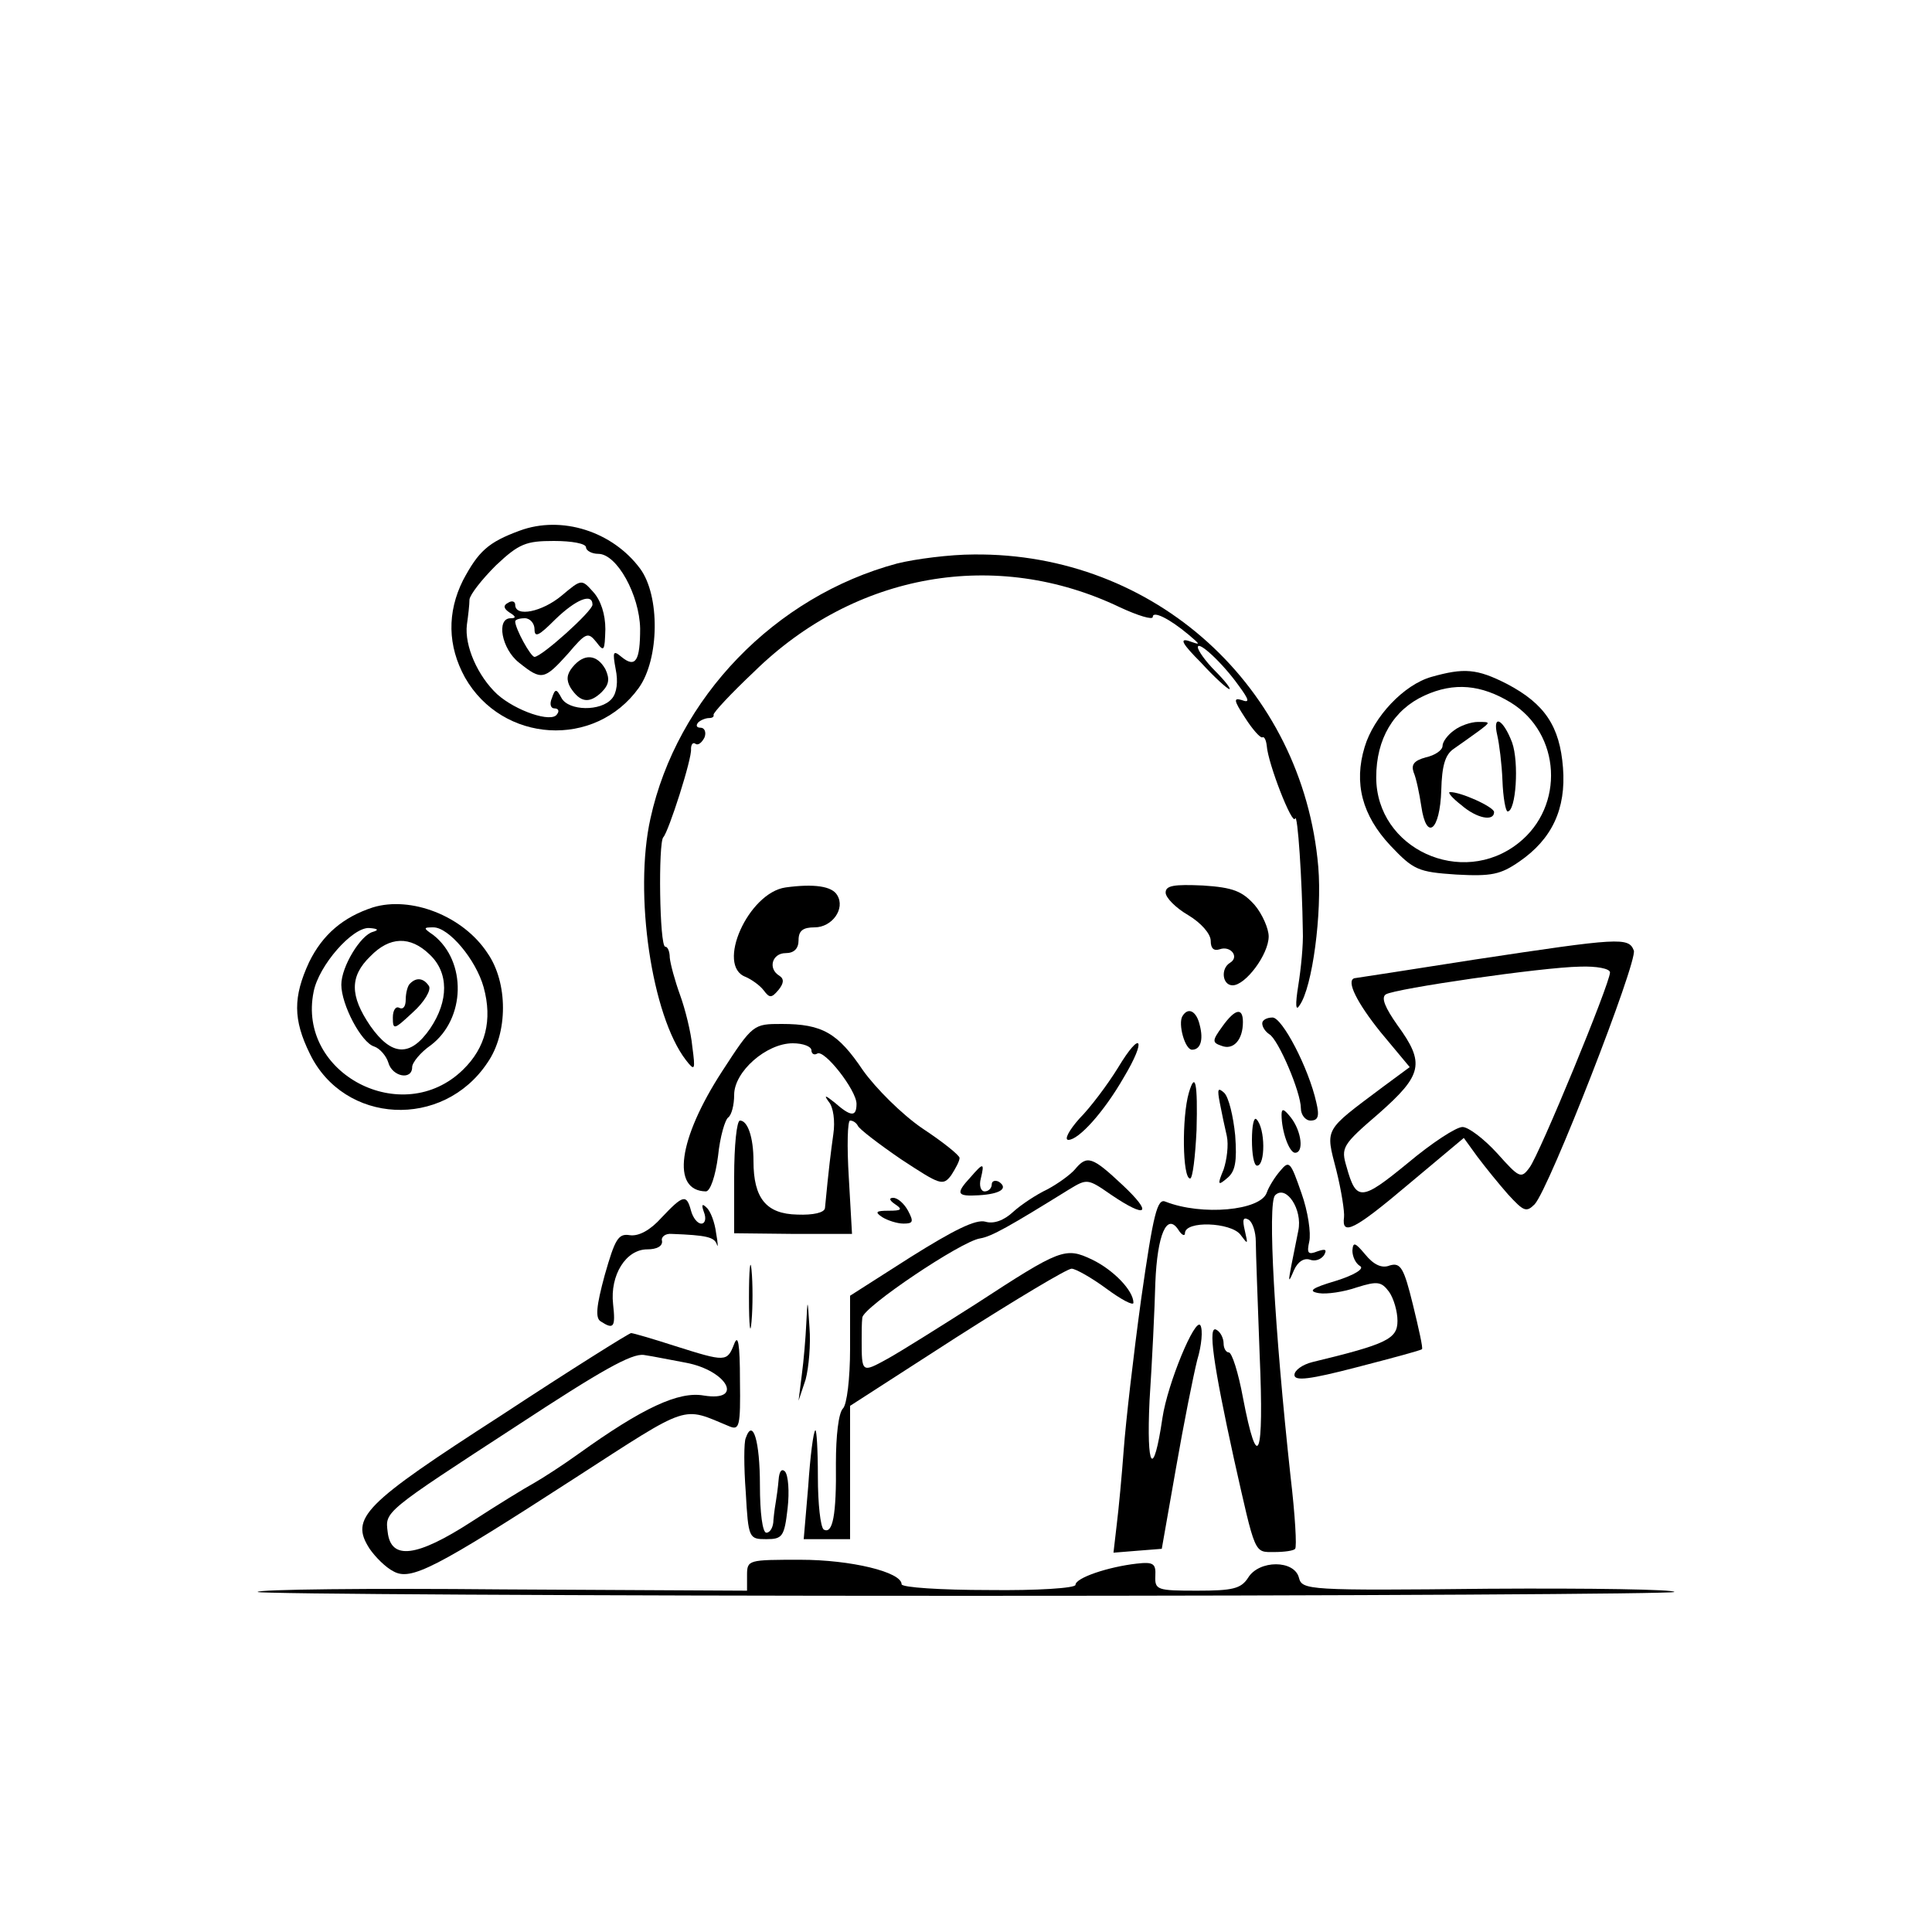 <?xml version="1.0" standalone="no"?>
<!DOCTYPE svg PUBLIC "-//W3C//DTD SVG 20010904//EN"
 "http://www.w3.org/TR/2001/REC-SVG-20010904/DTD/svg10.dtd">
<svg version="1.0" xmlns="http://www.w3.org/2000/svg"
 width="300pt" height="300pt" viewBox="0 0 300 300"
 preserveAspectRatio="xMidYMid meet">
<g transform="translate(0,300) scale(0.1,-0.1)"
fill="#000000" stroke="none">
<path d="M807 2176 c-49 -18 -64 -32 -88 -77 -25 -50 -24 -102 3 -151 58 -102
202 -111 270 -16 32 45 33 143 2 185 -43 58 -122 83 -187 59z m103 -26 c0 -5
9 -10 19 -10 29 0 64 -64 65 -116 0 -50 -7 -62 -29 -44 -13 11 -14 8 -9 -19 4
-19 2 -37 -6 -46 -17 -20 -67 -19 -78 1 -8 15 -10 15 -15 0 -4 -9 -2 -16 4
-16 6 0 8 -4 4 -9 -8 -14 -64 5 -93 31 -30 28 -51 75 -47 108 2 14 4 31 4 39
1 8 19 31 41 53 36 34 47 38 90 38 28 0 50 -4 50 -10z"/>
<path d="M872 2075 c-30 -25 -72 -34 -72 -14 0 5 -5 7 -11 3 -8 -4 -7 -9 2
-15 10 -6 11 -9 2 -9 -23 0 -14 -48 13 -69 35 -28 39 -27 76 14 28 33 31 34
44 18 12 -16 13 -14 14 20 0 23 -7 45 -19 58 -18 20 -18 20 -49 -6z m48 -14
c0 -10 -79 -81 -90 -81 -6 0 -30 44 -30 55 0 3 7 5 15 5 8 0 15 -8 15 -17 0
-14 7 -10 32 15 32 31 58 42 58 23z"/>
<path d="M889 1964 c-9 -11 -10 -20 -3 -32 15 -23 29 -25 48 -7 12 12 13 21 6
36 -13 23 -33 25 -51 3z"/>
<path d="M1393 2125 c-190 -51 -342 -209 -383 -396 -26 -117 2 -306 55 -375
14 -18 15 -16 10 21 -2 22 -11 58 -19 80 -8 22 -15 48 -16 58 0 9 -3 17 -7 17
-9 0 -11 162 -3 170 8 8 45 123 43 137 0 7 3 11 7 8 4 -3 10 2 14 10 3 8 0 15
-6 15 -6 0 -8 3 -4 8 4 4 12 7 17 7 5 0 8 2 7 5 -1 3 27 33 63 67 157 154 376
192 568 100 28 -13 51 -20 51 -15 0 10 25 -2 55 -27 20 -17 20 -17 0 -10 -14
4 -8 -6 20 -34 21 -23 41 -41 44 -41 3 0 -7 13 -22 28 -15 15 -27 32 -27 37 0
11 38 -24 63 -59 17 -23 18 -28 5 -23 -13 4 -12 -1 5 -27 12 -19 24 -32 27
-31 3 2 6 -4 7 -13 2 -28 40 -125 44 -113 4 10 11 -97 12 -174 1 -22 -3 -60
-7 -85 -5 -31 -4 -41 2 -31 20 28 35 143 29 215 -24 279 -254 488 -535 485
-37 0 -91 -7 -119 -14z"/>
<path d="M2223 1949 c-43 -12 -90 -62 -104 -109 -17 -56 -4 -106 40 -153 36
-38 43 -41 102 -45 55 -3 69 0 98 20 51 35 73 82 68 146 -5 64 -28 99 -87 130
-47 24 -67 25 -117 11z m123 -40 c78 -48 84 -161 12 -218 -88 -70 -221 -9
-221 102 0 60 27 105 75 127 46 21 88 17 134 -11z"/>
<path d="M2258 1866 c-10 -7 -18 -18 -18 -24 0 -7 -12 -15 -26 -18 -18 -5 -23
-11 -19 -23 4 -9 9 -33 12 -53 8 -55 29 -38 31 25 1 38 6 55 19 64 10 7 27 19
38 27 20 15 20 15 0 15 -11 0 -28 -6 -37 -13z"/>
<path d="M2325 1858 c3 -13 7 -44 8 -70 1 -27 5 -48 8 -48 13 0 18 76 7 107
-14 37 -31 45 -23 11z"/>
<path d="M2269 1750 c24 -21 51 -26 51 -11 0 8 -53 32 -69 31 -3 -1 5 -10 18
-20z"/>
<path d="M1220 1622 c-58 -8 -109 -122 -62 -139 9 -4 22 -13 28 -21 9 -12 12
-12 23 1 8 10 9 17 1 22 -18 11 -11 35 10 35 13 0 20 7 20 20 0 15 7 20 25 20
27 0 48 29 35 50 -8 14 -36 18 -80 12z"/>
<path d="M1810 1614 c0 -8 16 -24 35 -35 20 -12 35 -29 35 -40 0 -12 5 -16 14
-13 17 6 31 -12 16 -21 -15 -9 -12 -35 4 -35 20 0 56 48 56 76 0 12 -10 35
-22 49 -19 21 -33 27 -80 30 -45 2 -58 0 -58 -11z"/>
<path d="M579 1591 c-46 -15 -78 -42 -99 -85 -25 -54 -25 -89 1 -142 53 -110
207 -118 276 -14 32 46 32 124 0 170 -38 58 -119 89 -178 71z m0 -38 c-19 -5
-49 -54 -49 -82 0 -31 31 -90 51 -96 9 -3 19 -15 22 -25 6 -22 37 -28 37 -7 0
7 13 23 29 34 54 41 56 130 4 171 -16 11 -16 12 0 12 24 0 66 -50 78 -93 14
-51 3 -94 -32 -128 -94 -92 -258 -6 -232 121 8 41 60 100 86 99 14 -1 16 -3 6
-6z m88 -35 c30 -28 30 -72 1 -115 -31 -45 -60 -43 -93 4 -32 47 -32 77 0 108
30 31 62 32 92 3z"/>
<path d="M637 1473 c-4 -3 -7 -15 -7 -25 0 -11 -4 -16 -10 -13 -5 3 -10 -3
-10 -15 0 -20 2 -19 31 8 18 16 29 35 25 41 -8 12 -19 14 -29 4z"/>
<path d="M2290 1510 c-102 -16 -186 -29 -187 -29 -13 -4 4 -38 41 -84 l45 -54
-42 -31 c-92 -69 -89 -63 -72 -129 8 -32 13 -65 12 -73 -4 -30 16 -20 100 51
l86 72 21 -29 c12 -16 33 -42 48 -59 24 -26 28 -28 41 -15 23 25 160 377 154
394 -8 21 -22 20 -247 -14z m210 -20 c0 -17 -110 -284 -125 -303 -13 -18 -16
-16 -50 22 -21 23 -45 41 -54 41 -10 0 -48 -25 -85 -56 -72 -59 -80 -60 -95
-6 -9 30 -7 34 50 83 68 60 72 78 29 137 -19 27 -26 43 -18 48 15 9 242 42
301 43 26 1 47 -3 47 -9z"/>
<path d="M1836 1422 c-7 -12 4 -52 15 -52 13 0 18 15 12 38 -5 22 -18 29 -27
14z"/>
<path d="M1898 1406 c-16 -22 -16 -25 -1 -30 18 -7 33 9 33 37 0 23 -12 21
-32 -7z"/>
<path d="M1960 1411 c0 -6 5 -13 11 -17 14 -8 49 -90 49 -115 0 -10 7 -19 15
-19 12 0 14 7 9 28 -12 54 -53 132 -68 132 -9 0 -16 -4 -16 -9z"/>
<path d="M1121 1336 c-68 -105 -79 -185 -25 -186 7 0 15 24 19 55 3 30 11 57
16 60 5 4 9 19 9 35 0 36 50 80 91 80 16 0 29 -5 29 -11 0 -5 4 -8 9 -5 11 7
61 -57 61 -78 0 -21 -9 -20 -34 2 -15 12 -17 12 -9 1 7 -8 10 -30 7 -50 -4
-29 -7 -52 -13 -115 -1 -7 -18 -11 -43 -10 -48 1 -68 25 -68 83 0 37 -9 63
-21 63 -5 0 -9 -39 -9 -87 l0 -88 91 -1 92 0 -5 88 c-3 48 -2 88 2 88 5 0 10
-4 12 -8 2 -5 32 -28 67 -52 61 -40 65 -42 78 -25 7 11 13 22 13 27 0 4 -26
25 -58 46 -32 22 -72 62 -92 90 -39 58 -63 72 -126 72 -44 0 -45 0 -93 -74z"/>
<path d="M1736 1342 c-16 -26 -43 -62 -60 -79 -16 -18 -24 -33 -17 -33 16 0
55 43 86 97 36 60 27 75 -9 15z"/>
<path d="M1846 1303 c-11 -38 -10 -133 2 -133 4 0 8 34 10 75 2 74 -2 92 -12
58z"/>
<path d="M1894 1288 c3 -16 8 -39 11 -52 3 -14 0 -37 -5 -52 -10 -24 -9 -26 6
-13 12 10 15 25 12 66 -3 30 -10 59 -17 66 -10 9 -11 6 -7 -15z"/>
<path d="M1990 1269 c0 -26 12 -59 21 -59 14 0 10 33 -6 54 -11 14 -15 16 -15
5z"/>
<path d="M1944 1230 c0 -22 3 -40 8 -40 13 0 13 58 -1 72 -4 4 -7 -10 -7 -32z"/>
<path d="M1669 1184 c-7 -8 -26 -22 -43 -31 -17 -8 -41 -24 -53 -35 -14 -13
-30 -19 -43 -15 -15 4 -49 -13 -116 -55 l-94 -60 0 -82 c0 -47 -5 -87 -11 -93
-7 -7 -11 -43 -11 -85 1 -81 -5 -111 -19 -103 -5 4 -9 40 -9 82 0 42 -2 74 -4
72 -3 -2 -8 -41 -11 -87 l-7 -82 36 0 36 0 0 104 0 103 166 107 c91 58 171
106 178 106 6 0 31 -14 54 -31 23 -17 42 -27 42 -22 0 19 -31 51 -64 67 -42
20 -49 17 -181 -69 -55 -35 -117 -74 -137 -85 -40 -22 -40 -22 -40 30 0 11 0
26 1 34 1 16 154 119 183 123 18 3 46 19 138 76 28 17 29 17 65 -8 56 -38 66
-30 18 15 -47 44 -55 47 -74 24z"/>
<path d="M1988 1182 c-8 -9 -18 -25 -21 -34 -10 -28 -101 -36 -157 -14 -13 6
-19 -18 -38 -151 -12 -87 -24 -192 -27 -233 -3 -41 -8 -94 -11 -118 l-5 -43
37 3 38 3 22 125 c12 69 27 144 33 168 7 23 9 47 5 54 -8 13 -51 -90 -59 -144
-14 -95 -25 -80 -20 27 4 61 8 143 9 183 3 75 18 110 36 82 5 -8 10 -10 10 -5
0 20 71 17 86 -2 12 -16 12 -16 7 6 -4 17 -3 22 6 17 6 -4 11 -19 11 -34 0
-15 3 -94 6 -176 7 -161 -3 -186 -26 -66 -7 38 -17 70 -22 70 -4 0 -8 6 -8 14
0 8 -5 18 -11 21 -14 9 -5 -54 27 -200 34 -151 31 -145 63 -145 15 0 30 2 32
5 3 2 0 53 -7 112 -25 230 -36 425 -24 437 17 17 43 -22 36 -55 -3 -15 -8 -40
-11 -55 -5 -26 -4 -26 4 -7 6 14 16 20 25 17 8 -3 17 0 22 7 5 9 2 10 -10 6
-15 -6 -17 -3 -13 15 3 13 -2 47 -12 75 -17 49 -19 52 -33 35z"/>
<path d="M1507 1172 c-24 -26 -21 -30 13 -28 34 2 46 11 31 21 -6 3 -11 1 -11
-4 0 -6 -5 -11 -11 -11 -6 0 -9 9 -6 20 6 25 4 25 -16 2z"/>
<path d="M1027 1109 c-17 -19 -35 -29 -49 -27 -18 3 -23 -6 -39 -62 -13 -48
-15 -67 -6 -72 20 -13 23 -9 19 27 -5 45 20 85 53 85 15 0 24 5 23 13 -2 6 5
12 15 11 54 -2 66 -5 70 -16 2 -7 2 1 -1 17 -2 17 -9 35 -15 40 -7 7 -8 4 -4
-7 4 -10 2 -18 -4 -18 -6 0 -13 9 -16 20 -7 26 -12 25 -46 -11z"/>
<path d="M1390 1130 c12 -8 10 -10 -10 -10 -20 0 -22 -2 -10 -10 8 -5 23 -10
33 -10 15 0 16 3 7 20 -6 11 -16 20 -23 20 -7 0 -6 -4 3 -10z"/>
<path d="M2100 1058 c0 -9 5 -20 12 -24 7 -4 -9 -14 -38 -23 -37 -11 -44 -16
-26 -19 12 -2 39 2 59 9 32 10 38 9 50 -7 7 -10 13 -30 13 -45 0 -28 -16 -36
-132 -64 -16 -4 -28 -13 -28 -20 0 -10 24 -7 97 12 54 14 99 26 101 28 2 1 -5
32 -14 69 -14 57 -19 66 -36 61 -12 -5 -25 1 -38 17 -16 19 -19 20 -20 6z"/>
<path d="M1163 985 c0 -44 2 -61 4 -37 2 23 2 59 0 80 -2 20 -4 1 -4 -43z"/>
<path d="M1252 945 c-1 -22 -4 -58 -7 -80 l-5 -40 11 33 c5 19 8 55 6 80 -3
47 -3 47 -5 7z"/>
<path d="M778 802 c-214 -138 -235 -159 -204 -207 9 -13 25 -29 37 -35 27 -15
64 4 282 145 181 117 165 111 240 80 15 -6 17 0 16 71 0 58 -3 73 -9 57 -11
-28 -13 -28 -92 -3 -34 11 -65 20 -68 20 -3 0 -94 -57 -202 -128z m287 82 c64
-12 91 -61 28 -51 -39 7 -95 -19 -194 -90 -25 -18 -56 -38 -70 -46 -13 -7 -57
-34 -97 -60 -85 -55 -125 -60 -130 -16 -4 32 -7 30 202 166 128 84 177 112
196 109 14 -2 43 -8 65 -12z"/>
<path d="M1158 767 c-3 -6 -3 -45 0 -84 4 -72 5 -73 32 -73 25 0 28 4 33 48 3
26 1 51 -4 57 -5 5 -9 1 -10 -13 -1 -12 -3 -26 -4 -32 -1 -5 -3 -19 -4 -30 0
-11 -5 -20 -11 -20 -6 0 -10 31 -10 74 0 68 -11 105 -22 73z"/>
<path d="M1160 554 l0 -24 -380 2 c-209 2 -380 0 -380 -4 0 -3 495 -6 1100 -6
605 0 1100 3 1100 6 0 4 -130 6 -289 5 -281 -3 -289 -2 -294 17 -7 28 -62 28
-79 0 -11 -17 -24 -20 -79 -20 -62 0 -66 1 -65 23 1 19 -3 22 -29 19 -44 -5
-95 -22 -95 -33 0 -5 -59 -9 -135 -8 -74 0 -135 4 -135 9 0 19 -79 38 -157 38
-81 0 -83 0 -83 -24z"/>
</g>
</svg>
